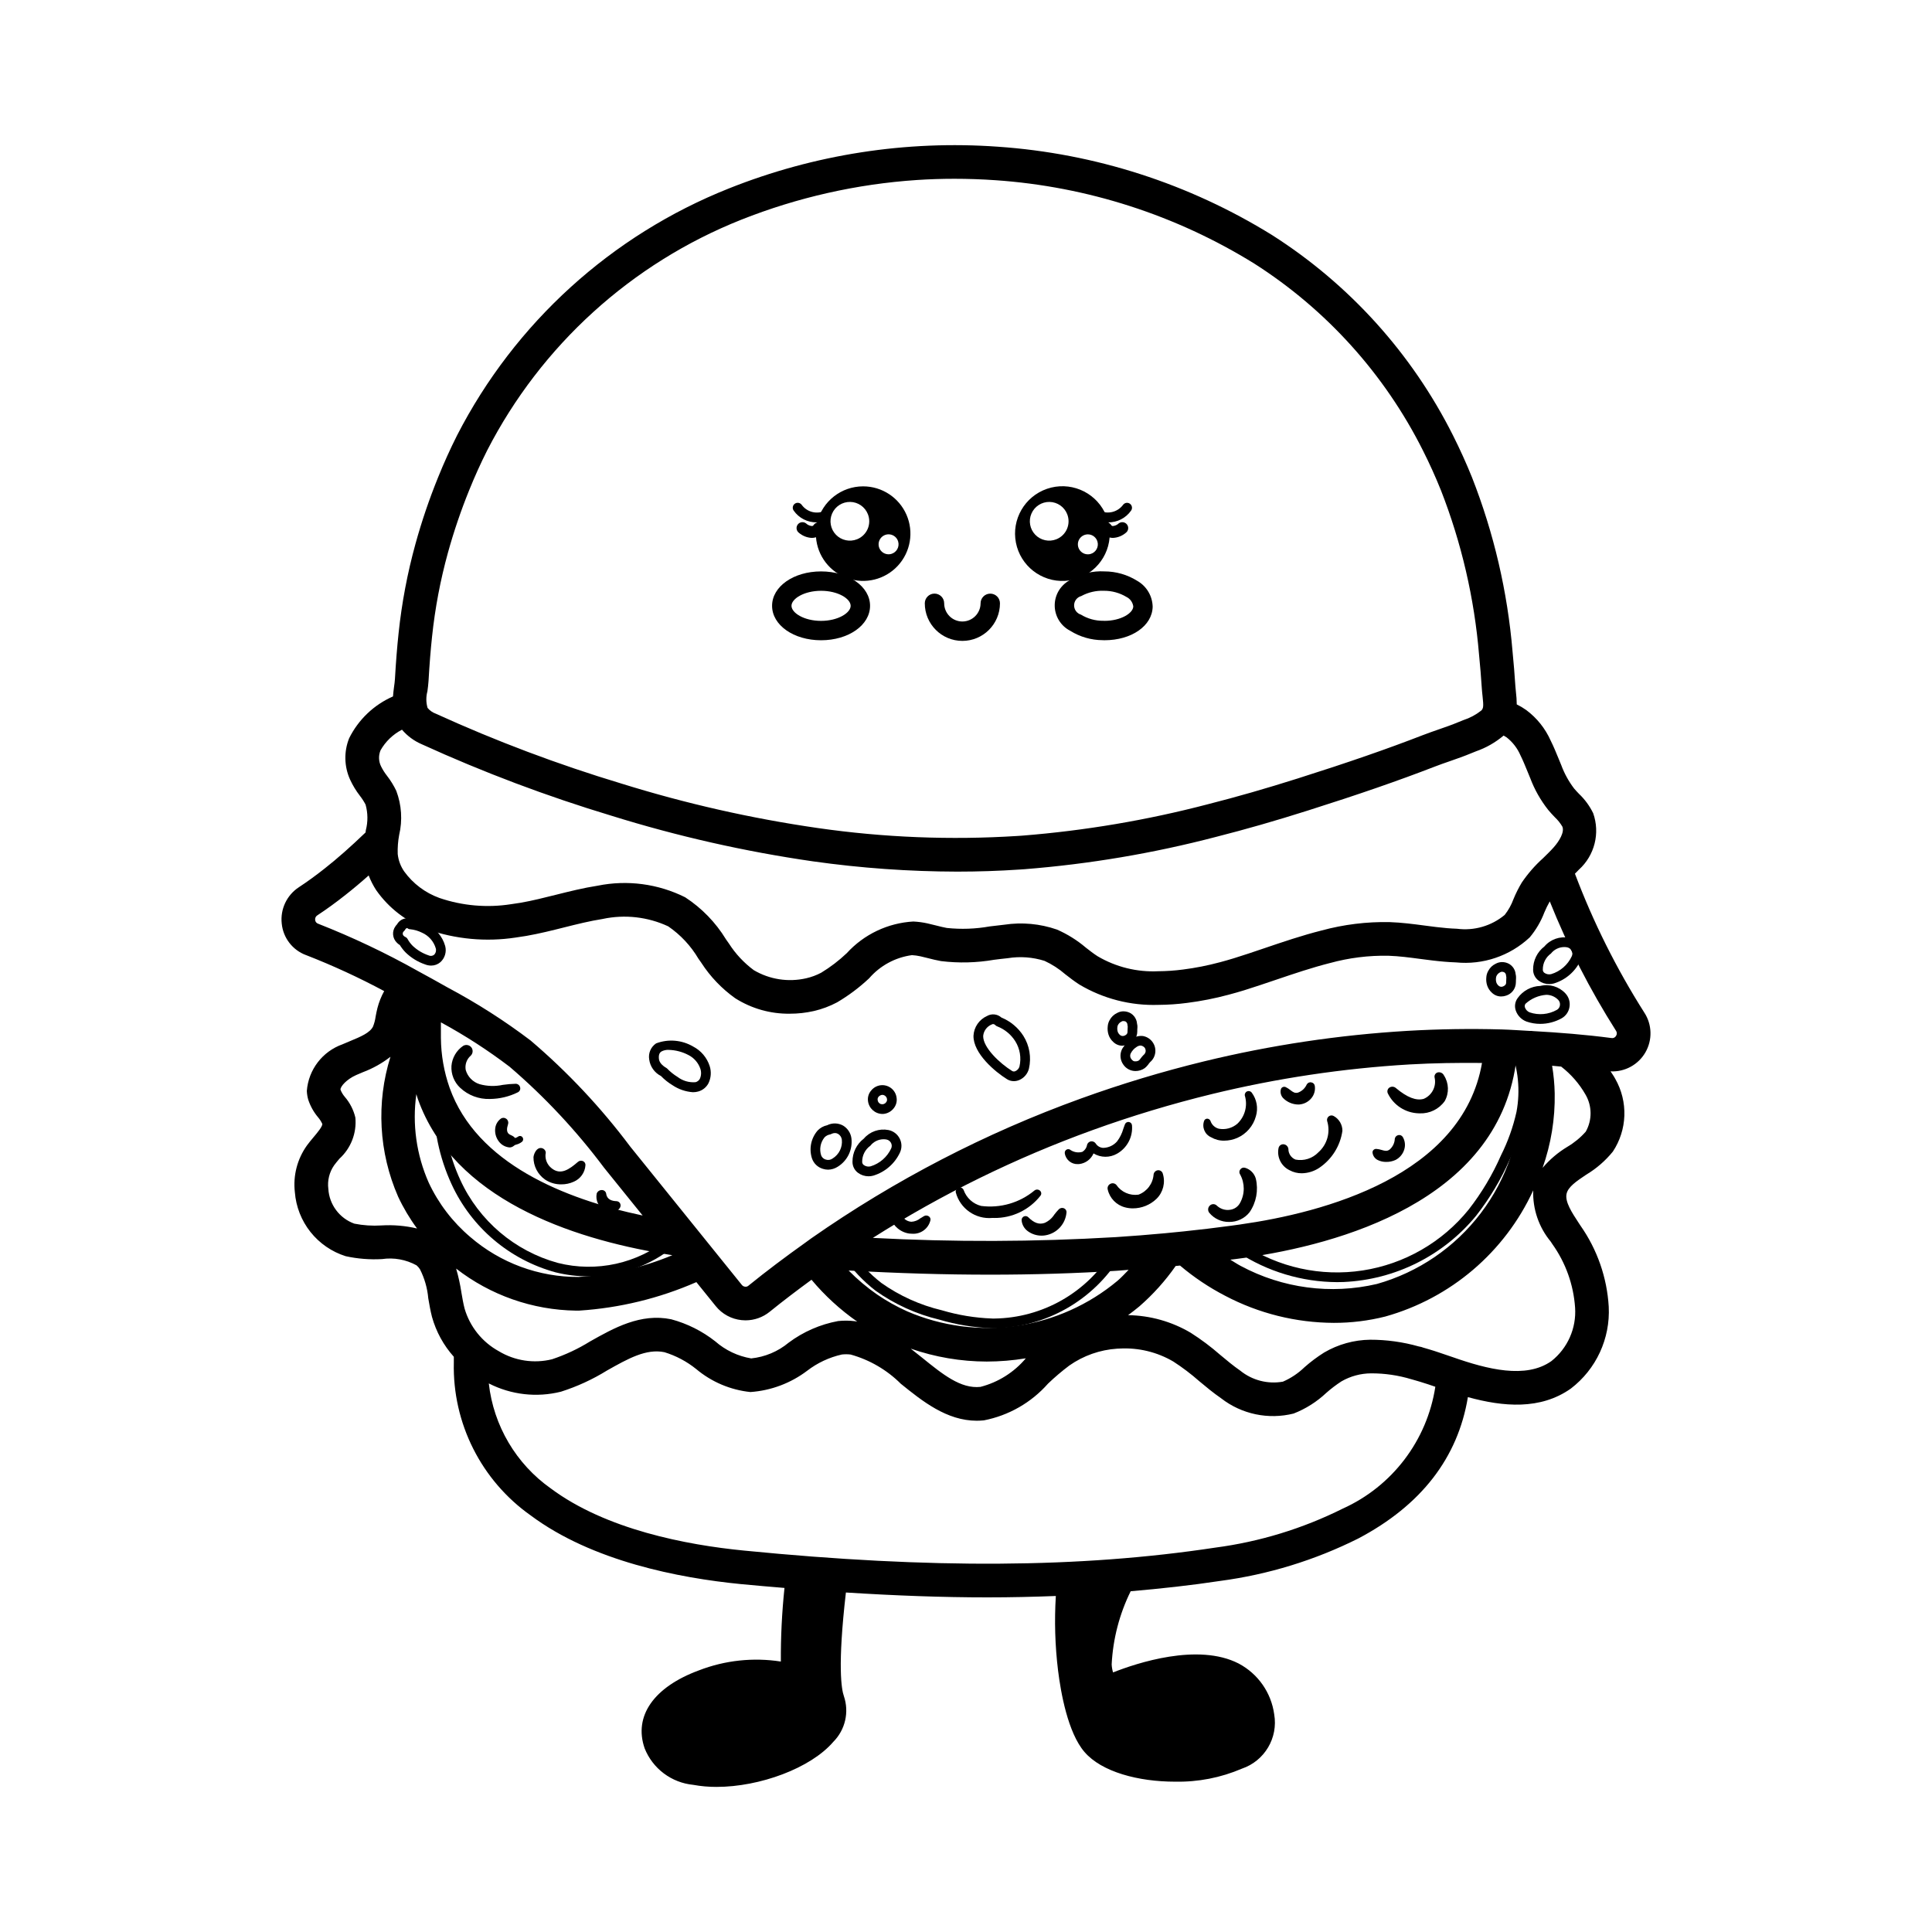<?xml version="1.0" encoding="UTF-8"?>
<!-- Uploaded to: ICON Repo, www.svgrepo.com, Generator: ICON Repo Mixer Tools -->
<svg fill="#000000" width="800px" height="800px" version="1.1" viewBox="144 144 512 512" xmlns="http://www.w3.org/2000/svg">
 <g>
  <path d="m323.32 470.16c-0.684 0.719-1.406 1.398-2.176 2.031-8.199 6.676-19.074 9.086-29.328 6.492-11.418-3.144-20.867-11.172-25.812-21.938-3.129-6.777-4.656-14.18-4.465-21.641 0.008-0.344-0.117-0.676-0.355-0.922-0.234-0.246-0.562-0.387-0.902-0.395-0.34-0.008-0.672 0.121-0.918 0.359-0.246 0.238-0.387 0.566-0.391 0.906-0.199 7.859 1.414 15.656 4.707 22.793 5.277 11.457 15.348 19.996 27.516 23.328 2.875 0.719 5.828 1.082 8.797 1.082 8.32 0.074 16.398-2.797 22.809-8.105 0.848-0.695 1.648-1.445 2.398-2.242 0.469-0.52 0.43-1.32-0.082-1.797-0.508-0.477-1.309-0.457-1.797 0.047z"/>
  <path d="m439.5 475.06c-0.336 0.078-0.625 0.289-0.801 0.586-6.637 10.895-18.414 17.613-31.172 17.781-0.215 0-0.43 0-0.641-0.004v-0.004c-4.504-0.164-8.965-0.898-13.285-2.18-5.758-1.367-11.203-3.824-16.035-7.246-3.09-2.398-5.781-5.266-7.981-8.5-0.246-0.352-0.648-0.562-1.074-0.562-0.707 0.004-1.281 0.578-1.281 1.285-0.004 0.285 0.094 0.562 0.27 0.781 2.352 3.438 5.223 6.488 8.512 9.039 5.09 3.625 10.828 6.234 16.906 7.68 4.527 1.344 9.207 2.109 13.926 2.273l0.582 0.004h-0.004c13.688-0.176 26.324-7.359 33.48-19.023 0.363-0.605 0.172-1.391-0.434-1.758-0.285-0.184-0.637-0.238-0.969-0.152z"/>
  <path d="m546.62 420.91c-0.129-0.32-0.375-0.574-0.688-0.711-0.48-0.199-1.031-0.094-1.402 0.27s-0.488 0.91-0.297 1.395c2.133 5.332 2.707 11.164 1.648 16.812-0.891 3.981-2.266 7.836-4.094 11.48-2.246 5.133-5.125 9.961-8.566 14.379-7.027 8.691-17.051 14.453-28.102 16.148-11.047 1.699-22.336-0.785-31.652-6.969-0.762-0.5-1.422-0.98-2.016-1.453v0.004c-0.266-0.215-0.605-0.312-0.945-0.277-0.516 0.059-0.945 0.422-1.09 0.922s0.027 1.039 0.438 1.359c0.688 0.551 1.41 1.066 2.203 1.59 7.812 5.125 16.945 7.871 26.289 7.918 0.586 0 1.168-0.012 1.742-0.035h-0.004c13.676-0.609 26.449-7.004 35.129-17.59 3.578-4.578 6.566-9.586 8.902-14.906 1.918-3.84 3.359-7.898 4.289-12.09 1.148-6.129 0.527-12.457-1.785-18.246z"/>
  <path d="m437.77 282.53c-0.242-0.961-0.582-1.898-1.023-2.789-2.828-5.59-9.348-8.238-15.273-6.203-5.926 2.035-9.445 8.129-8.242 14.281 1.207 6.148 6.762 10.469 13.016 10.121 6.258-0.352 11.301-5.262 11.812-11.508 0.027-0.328 0.039-0.668 0.039-1.008-0.004-0.973-0.113-1.941-0.328-2.894zm-13.844 4.387v0.004c-1.93 0.758-4.129 0.281-5.57-1.211-1.438-1.496-1.84-3.707-1.012-5.609s2.719-3.121 4.797-3.086c2.074 0.039 3.922 1.32 4.68 3.25 0.5 1.27 0.477 2.68-0.066 3.93-0.543 1.246-1.559 2.227-2.828 2.727zm9.113 3.875 0.004 0.004c-1.027 0.301-2.137-0.043-2.809-0.879-0.672-0.836-0.777-1.992-0.262-2.93 0.516-0.941 1.547-1.477 2.613-1.359 1.062 0.117 1.953 0.863 2.25 1.895 0.406 1.398-0.395 2.863-1.793 3.273z"/>
  <path d="m438.96 286.55c-1.328 0.004-2.559-0.711-3.215-1.867-0.406-0.754-0.129-1.691 0.621-2.106 0.746-0.414 1.688-0.152 2.113 0.59 0.086 0.125 0.215 0.211 0.363 0.242 0.609-0.035 1.188-0.285 1.633-0.703 0.684-0.527 1.668-0.395 2.191 0.289 0.523 0.688 0.395 1.668-0.293 2.191-0.957 0.82-2.156 1.297-3.414 1.363z"/>
  <path d="m437.65 282.43c-0.961 0.008-1.918-0.164-2.816-0.504-0.664-0.27-0.984-1.027-0.719-1.691 0.266-0.668 1.016-0.996 1.684-0.738 2.106 0.793 4.481 0.098 5.824-1.707 0.426-0.586 1.242-0.715 1.828-0.289 0.586 0.426 0.715 1.242 0.289 1.828-1.391 1.98-3.672 3.141-6.09 3.102z"/>
  <path d="m363.98 280.22c-0.133-0.32-0.383-0.578-0.703-0.711-0.32-0.137-0.68-0.137-1-0.008-0.109 0.039-0.219 0.074-0.328 0.105-0.121 0.039-0.242 0.066-0.367 0.09-0.445 0.871-0.789 1.789-1.02 2.738 0.387-0.008 0.77-0.043 1.152-0.105 0.523-0.074 1.039-0.211 1.531-0.406 0.672-0.27 1-1.027 0.734-1.703zm0 0c-0.133-0.32-0.383-0.578-0.703-0.711-0.32-0.137-0.68-0.137-1-0.008-0.109 0.039-0.219 0.074-0.328 0.105-0.121 0.039-0.242 0.066-0.367 0.09-0.445 0.871-0.789 1.789-1.02 2.738 0.094 0 0.191-0.004 0.285-0.012 0.82-0.043 1.629-0.211 2.398-0.5 0.672-0.27 1-1.027 0.734-1.703zm8.762-7.332c-5.777-0.004-10.805 3.938-12.18 9.547-0.234 0.977-0.355 1.98-0.355 2.984 0 0.312 0.012 0.629 0.039 0.93 0.371 4.973 3.652 9.25 8.355 10.895 4.703 1.648 9.938 0.352 13.324-3.301 3.391-3.652 4.293-8.969 2.301-13.535-1.992-4.566-6.504-7.519-11.484-7.519zm-1.625 14.027c-1.93 0.766-4.133 0.293-5.578-1.199-1.445-1.492-1.852-3.707-1.027-5.613 0.828-1.906 2.719-3.125 4.797-3.09 2.074 0.031 3.926 1.316 4.688 3.246 0.504 1.266 0.48 2.676-0.059 3.926-0.543 1.246-1.555 2.231-2.82 2.731zm9.102 3.875c-1.027 0.297-2.137-0.055-2.805-0.891-0.668-0.836-0.766-1.992-0.25-2.93 0.52-0.938 1.551-1.473 2.613-1.352 1.066 0.121 1.953 0.867 2.246 1.898 0.398 1.402-0.406 2.863-1.805 3.273zm-16.238-10.566v-0.004c-0.133-0.32-0.383-0.578-0.703-0.711-0.32-0.137-0.68-0.137-1-0.008-0.109 0.039-0.219 0.074-0.328 0.105-0.121 0.039-0.242 0.066-0.367 0.09-0.445 0.871-0.789 1.789-1.02 2.738 0.387-0.008 0.77-0.043 1.152-0.105 0.523-0.074 1.039-0.211 1.531-0.406 0.672-0.27 1-1.027 0.734-1.703z"/>
  <path d="m359.12 286.55c-1.258-0.066-2.457-0.543-3.414-1.363-0.328-0.25-0.543-0.625-0.598-1.035s0.055-0.824 0.305-1.156c0.527-0.684 1.508-0.816 2.195-0.293 0.441 0.422 1.02 0.672 1.633 0.707 0.148-0.031 0.281-0.121 0.363-0.246 0.457-0.715 1.391-0.945 2.129-0.535 0.723 0.406 0.992 1.32 0.602 2.055-0.656 1.156-1.887 1.871-3.215 1.867z"/>
  <path d="m360.43 282.43c-2.418 0.039-4.699-1.121-6.086-3.102-0.207-0.281-0.293-0.633-0.238-0.977 0.051-0.344 0.242-0.652 0.523-0.855 0.281-0.207 0.633-0.289 0.977-0.234s0.652 0.242 0.855 0.527c1.324 1.82 3.715 2.523 5.816 1.707 0.668-0.258 1.418 0.07 1.684 0.734 0.266 0.668-0.051 1.422-0.715 1.695-0.898 0.34-1.855 0.512-2.816 0.504z"/>
  <path d="m390.15 466.34c-0.359-0.25-0.828-0.289-1.219-0.094-0.344 0.184-0.668 0.391-0.992 0.594l-0.004 0.004c-0.684 0.559-1.527 0.887-2.41 0.938-1.262-0.078-2.34-0.938-2.699-2.148-0.125-0.391-0.402-0.711-0.77-0.895-0.367-0.18-0.789-0.203-1.176-0.066-0.371 0.105-0.684 0.359-0.867 0.699-0.18 0.344-0.211 0.746-0.086 1.113 0.656 2.34 2.633 4.074 5.039 4.422 0.227 0.027 0.461 0.039 0.691 0.039 2.32 0.199 4.43-1.355 4.93-3.633 0.051-0.379-0.117-0.758-0.438-0.973z"/>
  <path d="m379.45 443.47c-2.434-0.473-4.93 0.398-6.535 2.281-1.902 1.453-3.012 3.715-2.996 6.106-0.02 1.164 0.527 2.262 1.461 2.953 0.816 0.598 1.801 0.922 2.812 0.918 0.422 0 0.84-0.055 1.246-0.172 3.117-0.945 5.684-3.168 7.059-6.121 0.551-1.172 0.527-2.535-0.062-3.688-0.59-1.18-1.691-2.019-2.984-2.277zm-6.961 8.414-0.004-0.004c-0.012-1.684 0.797-3.269 2.168-4.25 0.84-1.074 2.125-1.703 3.488-1.719 0.27 0 0.539 0.027 0.805 0.074 0.52 0.109 0.957 0.449 1.195 0.922 0.23 0.449 0.242 0.977 0.031 1.438-1.059 2.281-3.035 4.004-5.438 4.742-0.617 0.16-1.277 0.043-1.801-0.324-0.289-0.199-0.461-0.531-0.449-0.883z"/>
  <path d="m552.21 405.28c-2.391 0.07-4.609 1.258-6 3.203-0.695 0.93-0.895 2.141-0.539 3.246 0.449 1.379 1.5 2.477 2.856 2.988 1.176 0.41 2.41 0.621 3.652 0.617 1.977 0 3.918-0.504 5.648-1.461 1.133-0.629 1.91-1.746 2.106-3.027 0.219-1.305-0.184-2.633-1.086-3.594-1.691-1.812-4.231-2.566-6.637-1.973zm-4.082 5.699h-0.004c-0.117-0.332-0.059-0.699 0.156-0.977 1.52-1.387 3.465-2.219 5.516-2.367 1.199 0.008 2.344 0.5 3.168 1.363 0.363 0.391 0.52 0.926 0.43 1.449-0.07 0.496-0.371 0.934-0.812 1.18-2.191 1.23-4.805 1.477-7.188 0.668-0.598-0.23-1.062-0.711-1.27-1.316z"/>
  <path d="m562.81 394.81c-0.594-1.18-1.695-2.019-2.988-2.277-2.434-0.48-4.934 0.395-6.539 2.289-1.898 1.449-3.004 3.711-2.992 6.098-0.02 1.164 0.523 2.262 1.457 2.953 0.816 0.602 1.805 0.926 2.82 0.922 0.422 0 0.84-0.059 1.242-0.172 3.117-0.945 5.68-3.168 7.059-6.117 0.551-1.176 0.527-2.539-0.059-3.695zm-9.949 6.137c-0.016-1.688 0.789-3.273 2.16-4.254 0.844-1.07 2.129-1.699 3.492-1.715 0.27 0 0.539 0.023 0.809 0.074 0.516 0.109 0.957 0.445 1.195 0.918 0.23 0.453 0.238 0.984 0.023 1.441-1.055 2.285-3.035 4.008-5.441 4.738-0.617 0.16-1.273 0.043-1.797-0.32-0.289-0.199-0.457-0.531-0.441-0.883z"/>
  <path d="m367.44 442.3c-1.312-0.734-2.906-0.77-4.25-0.094-0.945 0.199-1.812 0.68-2.488 1.371-1.766 2.019-2.348 4.816-1.535 7.371 0.445 1.352 1.523 2.398 2.887 2.801 0.453 0.148 0.926 0.223 1.402 0.227 0.898-0.016 1.773-0.281 2.531-0.77 2.602-1.59 4.027-4.559 3.644-7.586-0.195-1.379-1-2.598-2.191-3.32zm-5.805 7.949c-0.559-1.66-0.227-3.492 0.883-4.852 0.406-0.406 0.938-0.676 1.508-0.766 0.301-0.133 0.441-0.191 0.586-0.242 0.207-0.078 0.43-0.117 0.648-0.117 0.305-0.004 0.605 0.078 0.867 0.234 0.531 0.336 0.887 0.891 0.969 1.512 0.219 2-0.738 3.945-2.453 5-0.52 0.375-1.188 0.484-1.797 0.285-0.543-0.148-0.988-0.539-1.211-1.055z"/>
  <path d="m327.7 421.35c-2.981-1.758-6.598-2.07-9.832-0.84-1.395 0.941-2.109 2.613-1.82 4.273 0.254 1.883 1.418 3.519 3.117 4.371 0.91 0.941 1.945 1.766 3.07 2.445 1.605 1.078 3.473 1.719 5.406 1.848 0.473 0 0.945-0.062 1.402-0.188 1.145-0.316 2.113-1.09 2.68-2.133 0.715-1.438 0.84-3.098 0.344-4.621-0.723-2.227-2.289-4.078-4.367-5.156zm-9.086 3.203c-0.113-1.238 0.32-1.668 0.66-1.891h-0.004c0.602-0.324 1.281-0.473 1.965-0.434 1.816 0.051 3.598 0.516 5.203 1.363 1.492 0.754 2.625 2.059 3.164 3.637 0.293 0.875 0.246 1.828-0.133 2.668-0.242 0.445-0.66 0.77-1.148 0.895-1.711 0.141-3.41-0.359-4.769-1.402-1.031-0.633-1.98-1.395-2.812-2.273-1.379-0.801-2.043-1.629-2.125-2.562z"/>
  <path d="m377.83 439.21 0.328-0.016 0.004 0.004c1.047-0.109 2.008-0.637 2.66-1.465 0.629-0.762 0.918-1.746 0.797-2.731-0.152-1.551-1.238-2.852-2.734-3.281-1.496-0.43-3.106 0.098-4.059 1.328-0.637 0.762-0.926 1.75-0.797 2.731 0.234 1.934 1.855 3.394 3.801 3.43zm1.238-3.867h0.004c0.027 0.289-0.066 0.574-0.258 0.789-0.309 0.43-0.859 0.613-1.367 0.457-0.504-0.156-0.855-0.617-0.871-1.148-0.027-0.281 0.062-0.562 0.246-0.781 0.254-0.309 0.629-0.492 1.027-0.512 0.652 0.035 1.176 0.547 1.223 1.195z"/>
  <path d="m410.87 430c0.539 0.34 1.164 0.516 1.801 0.516 0.492 0 0.98-0.102 1.438-0.293 1.281-0.551 2.234-1.672 2.57-3.027 0.684-2.973 0.152-6.098-1.473-8.68-1.395-2.18-3.426-3.879-5.824-4.859-1.047-0.941-2.586-1.109-3.812-0.406-2.078 0.93-3.465 2.945-3.586 5.219-0.098 4.707 5.766 9.602 8.887 11.531zm-6.316-11.473c0.129-1.355 1.008-2.527 2.273-3.035 0.109-0.066 0.234-0.102 0.363-0.105 0.23 0.016 0.445 0.125 0.594 0.301 0.156 0.152 0.344 0.266 0.551 0.336 1.934 0.762 3.574 2.113 4.695 3.863 1.266 2.008 1.676 4.438 1.141 6.75-0.156 0.539-0.543 0.984-1.059 1.215-0.281 0.148-0.625 0.137-0.895-0.035-3.223-1.996-7.731-6.199-7.664-9.289z"/>
  <path d="m256.95 388.86c-1.188-0.59-2.469-0.977-3.789-1.141-0.594-0.336-1.297-0.434-1.961-0.277-0.836 0.207-1.547 0.75-1.969 1.5-0.156 0.156-0.297 0.328-0.418 0.508-0.996 1.352-0.832 3.231 0.379 4.391 0.227 0.234 0.484 0.438 0.766 0.605 0.445 0.727 0.973 1.402 1.574 2.008 1.453 1.398 3.191 2.465 5.098 3.117 0.516 0.207 1.062 0.316 1.617 0.32 0.902 0.004 1.781-0.316 2.465-0.91 1.176-1.066 1.668-2.695 1.277-4.238-0.719-2.613-2.566-4.769-5.039-5.883zm-6.008 2.023c0.059-0.082 0.129-0.152 0.203-0.219 0.125-0.113 0.223-0.254 0.289-0.406 0.031-0.059 0.113-0.234 0.488-0.324 0.199 0.199 0.465 0.316 0.746 0.324 1.102 0.105 2.168 0.414 3.156 0.91 1.773 0.773 3.113 2.293 3.66 4.152 0.176 0.609 0.004 1.266-0.449 1.711-0.418 0.328-0.988 0.387-1.465 0.148-1.562-0.523-2.992-1.379-4.188-2.508-0.535-0.531-0.992-1.133-1.352-1.793-0.141-0.262-0.363-0.469-0.637-0.586-0.129-0.051-0.246-0.129-0.344-0.23-0.18-0.137-0.297-0.34-0.316-0.566-0.02-0.227 0.055-0.449 0.207-0.613z"/>
  <path d="m439.06 420.16c0.656 0.629 1.531 0.98 2.441 0.969 0.184-0.02 0.363-0.051 0.543-0.094-0.254 0.305-0.48 0.629-0.68 0.969-0.672 1.344-0.535 2.953 0.352 4.164 0.727 1.043 1.922 1.668 3.195 1.668 0.883 0.004 1.746-0.266 2.469-0.777 0.316-0.258 0.605-0.551 0.855-0.871 0.172-0.254 0.355-0.492 0.562-0.719 1.578-1.336 1.852-3.668 0.625-5.332-0.609-0.84-1.527-1.41-2.551-1.582-0.59-0.062-1.188-0.004-1.754 0.18 0.109-0.258 0.184-0.531 0.227-0.809 0.043-0.375 0.062-0.75 0.047-1.125 0.039-0.324 0.051-0.652 0.031-0.98-0.02-0.199-0.055-0.398-0.105-0.594-0.023-0.344-0.105-0.68-0.234-0.996-0.273-0.684-0.754-1.262-1.375-1.664-0.613-0.371-1.324-0.562-2.043-0.555-0.566 0.008-1.125 0.16-1.617 0.438-0.848 0.395-1.543 1.055-1.98 1.879-0.297 0.516-0.469 1.09-0.512 1.68-0.086 0.734-0.012 1.48 0.211 2.188 0.246 0.762 0.695 1.438 1.293 1.965zm4.57 3.051c0.371-0.754 0.945-1.383 1.664-1.816 0.293-0.191 0.629-0.301 0.98-0.316 0.441 0.043 0.848 0.27 1.117 0.625 0.188 0.309 0.262 0.672 0.203 1.031-0.086 0.352-0.289 0.664-0.578 0.883-0.266 0.277-0.516 0.57-0.742 0.879-0.125 0.199-0.285 0.379-0.469 0.531-0.258 0.16-0.559 0.242-0.867 0.234-0.395 0.055-0.734-0.07-1.176-0.656-0.281-0.41-0.332-0.938-0.133-1.395zm-3.414-5.766c-0.125-0.41-0.16-0.84-0.098-1.262 0.012-0.188 0.066-0.375 0.156-0.539 0.199-0.395 0.52-0.711 0.918-0.902 0.117-0.074 0.246-0.129 0.383-0.156 0.477 0.02 0.594 0.051 0.746 0.148 0.18 0.113 0.316 0.281 0.391 0.48 0.051 0.16 0.082 0.328 0.086 0.496 0.027 0.102 0.047 0.207 0.062 0.312 0.008 0.219 0 0.438-0.027 0.652 0.004 0.312-0.008 0.621-0.039 0.93-0.074 0.582-0.699 0.82-0.836 0.871-0.371 0.148-0.793 0.09-1.105-0.156-0.289-0.23-0.508-0.531-0.637-0.875z"/>
  <path d="m545.74 403.73c0.031-0.312 0.039-0.633 0.02-0.949-0.012-0.203-0.047-0.406-0.098-0.605-0.027-0.344-0.105-0.68-0.234-1.004-0.277-0.684-0.758-1.262-1.379-1.66-0.617-0.375-1.324-0.566-2.047-0.551-0.566 0.012-1.117 0.16-1.613 0.43-0.848 0.395-1.543 1.055-1.977 1.883-0.297 0.512-0.477 1.086-0.52 1.676-0.082 0.738-0.012 1.484 0.211 2.188 0.25 0.766 0.699 1.445 1.301 1.977 0.656 0.621 1.531 0.969 2.434 0.957 0.449 0 0.895-0.078 1.32-0.227 1.34-0.43 2.32-1.582 2.523-2.977 0.043-0.375 0.062-0.754 0.059-1.137zm-5.188 0.656h0.004c-0.125-0.406-0.156-0.832-0.098-1.25 0.012-0.191 0.066-0.379 0.156-0.547 0.199-0.395 0.52-0.711 0.914-0.906 0.125-0.078 0.262-0.133 0.41-0.156 0.25-0.023 0.504 0.027 0.727 0.152 0.176 0.113 0.312 0.281 0.383 0.477 0.055 0.168 0.086 0.344 0.094 0.52 0.031 0.094 0.047 0.191 0.055 0.289 0.008 0.219 0 0.438-0.023 0.652 0.004 0.312-0.008 0.621-0.039 0.93-0.074 0.574-0.703 0.828-0.828 0.871-0.371 0.168-0.801 0.109-1.113-0.152-0.289-0.23-0.508-0.535-0.637-0.879z"/>
  <path d="m281.84 432.17c-0.121-0.551-0.605-0.949-1.168-0.957-1.133 0.027-2.266 0.121-3.391 0.285-2.055 0.445-4.188 0.383-6.211-0.188-1.77-0.559-3.141-1.969-3.648-3.754-0.262-1.418 0.25-2.871 1.344-3.812 0.457-0.457 0.605-1.133 0.383-1.742-0.043-0.145-0.117-0.277-0.211-0.398-0.516-0.699-1.484-0.883-2.223-0.422-1.766 1.215-2.894 3.156-3.074 5.289-0.137 2.184 0.711 4.316 2.312 5.812 2.129 1.996 4.969 3.059 7.887 2.957 2.57-0.023 5.102-0.625 7.402-1.77 0.484-0.234 0.734-0.781 0.598-1.301z"/>
  <path d="m281.32 445.21c-0.246 0.176-0.523 0.305-0.816 0.379-0.094-0.125-0.203-0.234-0.324-0.332-0.246-0.18-0.512-0.328-0.793-0.445-0.234-0.086-0.449-0.219-0.633-0.387-0.48-0.523-0.512-1.285-0.102-2.555l-0.004 0.004c0.152-0.52-0.043-1.078-0.484-1.387-0.414-0.32-0.984-0.34-1.418-0.047-0.82 0.59-1.363 1.492-1.496 2.496-0.176 1.262 0.164 2.543 0.941 3.555 0.672 0.91 1.699 1.488 2.828 1.59 0.094 0 0.191-0.008 0.285-0.02 0.336-0.059 0.648-0.207 0.906-0.434 0.176-0.16 0.398-0.266 0.633-0.305 0.523-0.133 1.012-0.371 1.441-0.699 0.391-0.285 0.473-0.832 0.188-1.223-0.125-0.184-0.316-0.305-0.535-0.344-0.215-0.035-0.438 0.02-0.617 0.152z"/>
  <path d="m298.55 451.73c-0.445-0.227-0.984-0.164-1.367 0.16-2.32 2.012-4.606 3.644-7.012 1.703v-0.004c-1.133-0.887-1.734-2.293-1.598-3.727 0.117-0.344 0.066-0.719-0.137-1.016-0.328-0.496-0.938-0.723-1.512-0.566-0.969 0.301-1.484 1.699-1.543 2.375l-0.004 0.004c-0.023 2.359 1.125 4.582 3.062 5.934 1.277 0.855 2.781 1.301 4.32 1.273 1.137 0.008 2.262-0.23 3.297-0.703 1.77-0.754 2.969-2.441 3.094-4.363 0.039-0.445-0.199-0.871-0.602-1.07z"/>
  <path d="m307.36 462.32c-1.121-0.031-2.5-0.391-2.707-1.934-0.066-0.551-0.52-0.977-1.074-1.012-0.625-0.047-1.211 0.32-1.441 0.902-0.387 1.832 0.512 3.695 2.188 4.527 0.516 0.297 1.102 0.457 1.695 0.469 0.848 0 1.645-0.387 2.172-1.051 0.285-0.348 0.352-0.828 0.172-1.242-0.18-0.398-0.57-0.652-1.004-0.66z"/>
  <path d="m419.73 460.88c0.312-0.391 0.277-0.953-0.082-1.301-0.398-0.402-1.039-0.445-1.488-0.098-3.941 3.277-9.07 4.762-14.152 4.102-2.137-0.535-3.867-2.102-4.617-4.176-0.191-0.531-0.754-0.828-1.301-0.688-0.551 0.152-0.895 0.691-0.805 1.254 1.145 4.324 5.238 7.195 9.695 6.793 0.164 0.004 0.32 0.004 0.477 0.004v0.004c4.785 0.051 9.32-2.129 12.273-5.894z"/>
  <path d="m443.99 442.23c-0.031-0.457-0.375-0.828-0.828-0.895-0.453-0.062-0.891 0.199-1.047 0.629-0.152 0.379-0.285 0.773-0.422 1.168-0.336 1.207-0.895 2.34-1.648 3.34-0.93 1.074-2.269 1.699-3.691 1.727-0.812-0.039-1.551-0.477-1.98-1.164-0.277-0.398-0.746-0.617-1.227-0.57-0.5 0.07-0.91 0.426-1.059 0.91-0.121 0.785-0.59 1.477-1.277 1.883-1.039 0.289-2.152 0.121-3.062-0.461-0.262-0.254-0.652-0.332-0.992-0.195-0.41 0.168-0.648 0.598-0.578 1.035 0.254 1.703 1.754 2.941 3.477 2.863 0.137 0 0.277-0.008 0.418-0.023 1.648-0.211 3.066-1.281 3.719-2.812 1.918 1.164 4.312 1.188 6.254 0.066 2.664-1.516 4.207-4.441 3.945-7.5z"/>
  <path d="m450.98 454.12c-0.645 0.008-1.184 0.492-1.266 1.129-0.176 2.414-1.738 4.5-4.004 5.348-2.293 0.324-4.574-0.684-5.875-2.602-0.418-0.445-1.086-0.547-1.617-0.242-0.539 0.277-0.812 0.891-0.66 1.477 0.523 2.32 2.305 4.148 4.609 4.734 0.668 0.176 1.355 0.266 2.047 0.266 2.344 0 4.598-0.914 6.285-2.543 1.754-1.73 2.394-4.301 1.656-6.652-0.137-0.539-0.621-0.914-1.176-0.914z"/>
  <path d="m524.97 428.21c-0.547 0.168-0.887 0.715-0.801 1.277 0.574 2.352-0.641 4.773-2.867 5.719-1.996 0.57-4.41-0.379-7.352-2.844-0.508-0.465-1.277-0.5-1.828-0.082-0.465 0.383-0.586 1.047-0.285 1.574 1.527 3.059 4.602 5.043 8.02 5.184 0.133 0.012 0.262 0.012 0.391 0.012h-0.004c2.617 0.102 5.109-1.121 6.629-3.254 1.195-2.137 1.113-4.762-0.219-6.816-0.305-0.629-1.012-0.949-1.684-0.77z"/>
  <path d="m473.94 453.47c-0.48-0.137-0.996 0.055-1.273 0.469-0.285 0.379-0.297 0.902-0.027 1.293 1.293 2.356 1.285 5.203-0.012 7.551-0.531 0.996-1.508 1.672-2.625 1.82-1.273 0.203-2.57-0.199-3.512-1.086-0.504-0.523-1.332-0.543-1.859-0.043-0.566 0.512-0.625 1.379-0.133 1.961 1.293 1.547 3.211 2.426 5.227 2.391 2.106 0.031 4.106-0.914 5.414-2.562 1.789-2.602 2.391-5.836 1.664-8.91-0.391-1.391-1.473-2.484-2.863-2.883z"/>
  <path d="m468.41 446.29c1.195-0.008 2.375-0.254 3.473-0.727 2.434-1.074 4.254-3.188 4.949-5.758 0.641-2.133 0.234-4.441-1.098-6.227-0.273-0.395-0.789-0.543-1.23-0.355-0.445 0.188-0.699 0.66-0.609 1.133 0.801 2.66 0.031 5.539-1.984 7.449-1.355 1.164-3.168 1.648-4.922 1.316-1.035-0.266-1.863-1.043-2.199-2.059-0.137-0.348-0.469-0.586-0.84-0.602-0.348-0.012-0.668 0.188-0.812 0.5-0.688 1.727 0.121 3.691 1.824 4.43 1.047 0.609 2.238 0.922 3.449 0.898z"/>
  <path d="m488.06 436.71c0.121 0.004 0.246-0.004 0.367-0.02 1.262-0.125 2.418-0.766 3.191-1.77 0.703-0.906 0.996-2.062 0.809-3.191-0.078-0.461-0.445-0.816-0.906-0.883-0.484-0.113-0.984 0.113-1.223 0.551-0.449 1.012-1.293 1.797-2.34 2.164-0.809 0.188-1.234-0.094-1.984-0.668h0.004c-0.383-0.312-0.797-0.578-1.242-0.797-0.262-0.117-0.559-0.117-0.82 0.004-0.238 0.117-0.414 0.332-0.477 0.59-0.207 0.824 0.02 1.695 0.602 2.312 1.062 1.074 2.508 1.688 4.019 1.707z"/>
  <path d="m514.59 444.81c-0.488 0.09-0.871 0.477-0.953 0.965-0.039 1.109-0.539 2.152-1.379 2.875-0.668 0.48-1.18 0.375-2.086 0.109v-0.004c-0.469-0.145-0.953-0.242-1.441-0.285-0.285-0.012-0.559 0.098-0.758 0.301-0.184 0.199-0.27 0.465-0.234 0.734 0.109 0.84 0.641 1.566 1.406 1.93 0.695 0.336 1.461 0.5 2.234 0.484 0.852 0.012 1.691-0.168 2.465-0.523 1.125-0.586 1.965-1.605 2.316-2.824 0.324-1.102 0.172-2.285-0.418-3.269-0.242-0.387-0.703-0.582-1.152-0.492z"/>
  <path d="m497.45 439.76c-0.406-0.238-0.918-0.211-1.297 0.074-0.387 0.285-0.566 0.777-0.445 1.242 0.922 2.988 0.012 6.234-2.328 8.305-1.562 1.629-3.844 2.352-6.055 1.922-1.152-0.461-1.898-1.578-1.887-2.816-0.078-0.676-0.625-1.199-1.301-1.242-0.617-0.039-1.168 0.375-1.301 0.977-0.508 2.398 0.691 4.832 2.898 5.894 0.996 0.543 2.113 0.824 3.246 0.816 1.641-0.027 3.238-0.52 4.606-1.422 3.359-2.258 5.602-5.832 6.168-9.84 0.004-1.625-0.879-3.125-2.305-3.91z"/>
  <path d="m425.95 464.2c-0.461-0.184-0.984-0.078-1.34 0.266-0.422 0.434-0.82 0.898-1.188 1.383-0.617 0.977-1.508 1.754-2.562 2.227-1.465 0.512-2.809 0.051-4.387-1.523-0.301-0.293-0.75-0.363-1.129-0.184-0.395 0.18-0.637 0.582-0.609 1.016 0.098 1.145 0.688 2.191 1.613 2.871 1.074 0.789 2.371 1.211 3.699 1.203 0.336 0 0.668-0.027 0.996-0.086 3.07-0.512 5.383-3.062 5.598-6.168-0.008-0.445-0.281-0.84-0.691-1.004z"/>
  <path d="m406.43 301.32c-1.418 0-2.566 1.148-2.566 2.566-0.012 2.664-2.172 4.816-4.832 4.816-1.281 0-2.508-0.512-3.41-1.418s-1.41-2.133-1.406-3.414c-0.008-1.414-1.152-2.559-2.566-2.559-1.414 0-2.562 1.141-2.57 2.555-0.012 5.5 4.441 9.969 9.941 9.977 5.5 0.012 9.969-4.441 9.98-9.941 0.004-0.684-0.266-1.344-0.746-1.828-0.484-0.484-1.141-0.758-1.824-0.754z"/>
  <path d="m361.59 295.43c-7.277 0-12.98 4-12.98 9.113 0 5.121 5.703 9.133 12.98 9.133 7.281 0 12.984-4.012 12.984-9.133 0-5.113-5.703-9.113-12.984-9.113zm7.844 9.113c0 1.883-3.356 3.996-7.844 3.996s-7.836-2.109-7.836-3.996c0-1.875 3.352-3.977 7.836-3.977 4.488 0 7.84 2.098 7.84 3.973z"/>
  <path d="m445.35 297.91c-2.602-1.621-5.609-2.484-8.676-2.484-3.074-0.176-6.133 0.57-8.785 2.141-2.625 1.219-4.324 3.824-4.379 6.719-0.055 2.891 1.539 5.562 4.113 6.883 2.582 1.613 5.562 2.473 8.605 2.484 0.152 0.016 0.32 0.016 0.473 0.016 7.168 0 12.66-3.812 12.766-8.871-0.059-2.863-1.625-5.481-4.117-6.887zm-8.781 2.652c2.098-0.012 4.16 0.555 5.961 1.637 0.977 0.484 1.648 1.422 1.801 2.5-0.035 1.812-3.312 3.832-7.644 3.832l-0.281-0.016c-2.102 0.027-4.164-0.543-5.957-1.637-1.09-0.336-1.824-1.355-1.801-2.492 0.02-1.141 0.793-2.129 1.895-2.422 1.844-1.004 3.926-1.488 6.027-1.402z"/>
  <path d="m225.11 397.11c7.086 2.762 14 5.945 20.703 9.539-0.785 1.418-1.391 2.934-1.793 4.504-0.188 0.719-0.324 1.461-0.473 2.223-0.121 0.922-0.355 1.828-0.703 2.691-0.84 1.656-3.258 2.668-6.07 3.832-0.668 0.281-1.344 0.555-1.988 0.84v0.004c-5.328 1.879-9.043 6.727-9.473 12.355 0.031 0.789 0.156 1.566 0.371 2.324 0.562 1.707 1.445 3.289 2.602 4.664 0.453 0.527 0.828 1.117 1.121 1.746 0.121 0.645-1.328 2.363-2.356 3.586-0.586 0.699-1.18 1.41-1.707 2.137-2.57 3.59-3.711 8.004-3.203 12.387 0.297 3.848 1.738 7.519 4.137 10.543 2.402 3.019 5.648 5.258 9.328 6.418 3.156 0.691 6.387 0.949 9.609 0.77 3.16-0.465 6.383 0.117 9.176 1.656 0.348 0.301 0.652 0.652 0.902 1.039 1.219 2.402 1.969 5.016 2.203 7.699 0.281 1.633 0.57 3.316 0.988 4.934 1.094 3.918 3.07 7.531 5.785 10.559v1.535c-0.379 16.059 7.262 31.25 20.379 40.516 16.25 12.113 39.246 16.574 55.672 18.188 3.965 0.391 7.754 0.695 11.578 1.02v0.004c-0.68 6.481-1.004 12.992-0.965 19.504-7.32-1.141-14.809-0.336-21.719 2.34-11.969 4.414-17.344 12.137-14.375 20.668 1.051 2.637 2.809 4.93 5.078 6.637 2.273 1.703 4.965 2.75 7.793 3.027 2.039 0.371 4.106 0.555 6.18 0.547 11.473 0 24.973-4.965 30.961-11.961 3.156-3.176 4.234-7.867 2.785-12.105-0.617-1.738-1.727-7.809 0.539-27.453 13.156 0.832 25.641 1.293 37.512 1.293 6.199 0 12.211-0.141 18.121-0.367v0.004c-0.406 6.574-0.211 13.172 0.586 19.711 0.723 5.871 2.598 16.488 6.992 21.605 4.555 5.328 14.344 7.887 23.996 7.887l-0.004-0.004c6.094 0.133 12.145-1.043 17.746-3.449 6.004-2.043 9.633-8.145 8.555-14.395-0.789-5.746-4.297-10.758-9.426-13.465-10.781-5.535-27.059-0.102-33.285 2.363l0.004-0.004c-0.211-0.691-0.332-1.406-0.367-2.129 0.34-6.734 2.051-13.332 5.035-19.383 8.066-0.695 15.988-1.562 23.715-2.734 12.746-1.691 25.125-5.496 36.625-11.254 16.68-8.801 26.383-21.406 29.027-37.457 9.379 2.578 19.211 3.434 27.277-2.258 6.723-5.137 10.48-13.258 10.047-21.707-0.453-7.699-3.035-15.121-7.461-21.438l-0.473-0.719c-1.82-2.769-3.703-5.629-3.242-7.754 0.406-1.855 2.621-3.34 5.207-5.074 2.691-1.609 5.082-3.68 7.059-6.113 1.879-2.832 2.934-6.133 3.051-9.527 0.113-3.398-0.711-6.762-2.391-9.715-0.375-0.723-0.832-1.355-1.266-2.023 3.785 0.188 7.356-1.762 9.242-5.047 1.887-3.289 1.773-7.356-0.297-10.527-7.371-11.609-13.531-23.945-18.387-36.812 0.348-0.359 0.715-0.695 1.043-1.066v0.004c4.176-3.769 5.668-9.684 3.785-14.98-0.934-1.914-2.199-3.644-3.746-5.109-0.441-0.461-0.887-0.926-1.289-1.406-1.441-1.887-2.594-3.981-3.418-6.211l-0.727-1.77c-0.648-1.586-1.324-3.223-2.082-4.738-1.43-3.211-3.664-6.004-6.484-8.098-0.793-0.566-1.629-1.062-2.504-1.488-0.012-1.105-0.082-2.207-0.219-3.305-0.055-0.477-0.109-0.961-0.137-1.453-0.211-3.191-0.461-6.312-0.758-9.258-1.324-15.828-4.945-31.379-10.75-46.164-1.496-3.715-3.191-7.453-5.031-11.117l-0.004-0.004c-10.895-21.695-27.465-40.039-47.945-53.082-21.957-13.605-46.906-21.645-72.676-23.414-24.277-1.734-48.633 2.043-71.242 11.051-31.145 12.383-56.746 35.633-72.062 65.445-1.816 3.609-3.508 7.352-5.023 11.109-2.336 5.746-4.336 11.625-5.988 17.602-2.144 7.758-3.644 15.68-4.484 23.684-0.395 3.672-0.703 7.543-0.973 12.195-0.035 0.641-0.129 1.309-0.242 2.102-0.102 0.762-0.203 1.609-0.27 2.496-5.055 2.215-9.172 6.141-11.625 11.086-1.418 3.543-1.324 7.512 0.266 10.984 0.695 1.504 1.559 2.926 2.57 4.238 0.578 0.738 1.09 1.527 1.523 2.359 0.621 2.219 0.645 4.562 0.066 6.789-0.027 0.184-0.047 0.398-0.07 0.59-3.977 3.82-7.465 6.902-10.848 9.562-2.394 1.895-4.629 3.512-6.824 4.953-3.207 2.098-4.961 5.82-4.543 9.629 0.367 3.793 2.871 7.043 6.445 8.363zm19.969 71.645c-2.406 0.152-4.824-0.008-7.188-0.477-3.926-1.426-6.629-5.047-6.879-9.215-0.281-2.199 0.266-4.422 1.531-6.242 0.414-0.57 0.895-1.141 1.406-1.746v-0.004c3.043-2.766 4.609-6.801 4.227-10.895-0.477-2.027-1.434-3.906-2.789-5.481-0.496-0.574-0.891-1.23-1.16-1.934-0.035-0.809 1.574-2.715 4.176-3.867l1.781-0.758c2.621-0.984 5.078-2.359 7.289-4.078-3.812 12.195-3.09 25.355 2.027 37.059 1.391 2.977 3.074 5.805 5.023 8.445-3.094-0.727-6.273-1-9.445-0.809zm12.531-11.352c-3.258-7.356-4.394-15.48-3.273-23.449 0.141 0.438 0.254 0.891 0.41 1.32 9.453 26.504 40.66 36.918 65.133 40.984 0.742 0.133 1.496 0.258 2.297 0.383h-0.004c-7.902 3.293-16.297 5.238-24.844 5.766-10.535 0.051-20.734-3.715-28.711-10.598-4.664-3.953-8.418-8.867-11.008-14.406zm3.234-38.297v-4.172c6.367 3.453 12.461 7.394 18.227 11.781 9.297 7.973 17.684 16.945 25.02 26.754l10.215 12.656c-20.707-4.383-43.992-13.758-51.16-33.863-1.484-4.227-2.262-8.672-2.301-13.156zm6.269 71.648c-0.344-1.328-0.586-2.773-0.848-4.289l0.004-0.004c-0.324-2.121-0.789-4.219-1.391-6.277 9.094 7.074 20.254 10.984 31.777 11.145l0.852-0.004h-0.004c10.711-0.695 21.215-3.25 31.043-7.551l5.125 6.348c1.695 2.113 4.168 3.457 6.863 3.727 0.355 0.035 0.703 0.055 1.047 0.055h0.004c2.332-0.004 4.594-0.809 6.402-2.281 3.613-2.926 7.332-5.738 11.074-8.48v0.004c3.531 4.219 7.606 7.953 12.121 11.102-0.219-0.035-0.43-0.098-0.656-0.125-1.461-0.176-2.938-0.188-4.402-0.035-4.754 0.875-9.238 2.832-13.113 5.723-2.824 2.348-6.281 3.801-9.938 4.18-3.531-0.594-6.832-2.16-9.523-4.523-3.457-2.719-7.426-4.707-11.672-5.848-8.113-1.672-15.188 2.309-21.516 5.879-3.16 1.961-6.539 3.543-10.07 4.719-4.801 1.184-9.875 0.41-14.109-2.141-4.406-2.426-7.664-6.496-9.07-11.32zm205.53-22.254-2.582 0.355c-4.07 0.551-8.223 1.047-12.348 1.473-1.625 0.172-3.258 0.344-4.91 0.488-4.356 0.402-8.82 0.762-13.285 1.047l-0.004-0.004c-21.379 1.266-42.812 1.328-64.203 0.195 18.309-11.609 37.832-21.184 58.215-28.559 10.363-3.754 20.926-6.941 31.633-9.555 17.188-4.18 34.715-6.809 52.371-7.852 6.394-0.367 12.828-0.457 19.219-0.395-5.195 29.91-41.91 39.668-64.105 42.805zm73.066-42.566 0.344 0.016c0.625 2.625 0.977 5.309 1.047 8.008-0.035 11.395-3.785 22.469-10.676 31.547-6.894 9.078-16.555 15.664-27.523 18.758-12.203 2.856-25.027 1.16-36.074-4.766-1-0.523-1.844-1.113-2.777-1.668 0.43-0.055 0.855-0.094 1.281-0.152l2.543-0.34c25.039-3.547 66.602-14.996 71.836-51.402zm-139.32 55.867c11.566 0 22.906-0.348 33.703-1.043 1.012-0.066 1.992-0.164 3.004-0.238-0.969 0.98-1.898 2.012-2.938 2.898l-0.004 0.004c-7.629 6.371-16.871 10.504-26.707 11.938-9.836 1.43-19.875 0.105-29.004-3.824-2.805-1.254-5.488-2.758-8.023-4.492-2.699-1.879-5.219-4-7.523-6.344 13.156 0.738 25.434 1.102 37.492 1.102zm9.469 22.164v0.004c-3.125 3.715-7.332 6.359-12.031 7.57-5.246 0.555-9.996-3.324-15.523-7.789-0.977-0.789-1.965-1.574-2.957-2.348h-0.004c6.484 2.254 13.297 3.41 20.16 3.426 3.469-0.008 6.934-0.297 10.355-0.859zm83.961 39.848c-10.617 5.293-22.039 8.785-33.801 10.328-35.66 5.406-75.32 5.664-124.82 0.781-15.297-1.5-36.602-5.574-51.219-16.461-9.207-6.504-15.191-16.637-16.441-27.84 5.902 3.023 12.699 3.801 19.133 2.188 4.277-1.363 8.371-3.246 12.188-5.606 5.574-3.144 10.383-5.856 15.227-4.856 3.066 0.941 5.922 2.457 8.418 4.469 4.074 3.418 9.074 5.539 14.363 6.09 5.457-0.379 10.688-2.344 15.051-5.648 2.711-2.086 5.848-3.551 9.184-4.301 0.777-0.086 1.559-0.082 2.332 0.012 5.023 1.398 9.602 4.062 13.293 7.742 5.691 4.59 12.145 9.797 20.133 9.797 0.609 0 1.227-0.035 1.871-0.094 6.586-1.281 12.562-4.699 17-9.73 1.781-1.711 3.668-3.312 5.641-4.797 3.746-2.633 8.141-4.18 12.703-4.477l0.648-0.023 0.004-0.004c4.973-0.277 9.918 0.918 14.219 3.441 2.414 1.562 4.711 3.301 6.867 5.203 1.836 1.535 3.734 3.113 5.801 4.535v0.004c5.441 4.223 12.523 5.711 19.207 4.039 3.215-1.254 6.156-3.117 8.664-5.481 1.258-1.113 2.598-2.129 4.004-3.043 2.398-1.383 5.113-2.117 7.879-2.129 3.609-0.012 7.203 0.516 10.656 1.562l0.656 0.184c0.527 0.145 1.055 0.301 1.57 0.457 0.727 0.223 1.457 0.441 2.223 0.703 0.648 0.211 1.273 0.43 1.906 0.648-2.184 14.234-11.426 26.395-24.555 32.305zm61.598-53.285c0.367 5.469-1.977 10.766-6.273 14.172-6.781 4.801-17.023 2.164-26.148-1.039-1.23-0.434-2.488-0.855-3.676-1.246-0.82-0.285-1.656-0.543-2.469-0.789-0.504-0.156-1.012-0.301-1.516-0.445v0.008c-0.438-0.18-0.895-0.305-1.363-0.371-4.184-1.184-8.512-1.781-12.859-1.777-4.293 0.051-8.5 1.223-12.203 3.394-1.832 1.152-3.57 2.453-5.195 3.887-1.664 1.613-3.602 2.91-5.727 3.832-4.019 0.715-8.152-0.355-11.32-2.93-1.805-1.246-3.543-2.699-5.309-4.176-2.449-2.144-5.059-4.102-7.805-5.848-5.031-2.977-10.758-4.586-16.602-4.668 1.012-0.758 2.027-1.504 2.988-2.324 3.633-3.164 6.867-6.758 9.625-10.707l1.156-0.113c3.676 3.109 7.691 5.797 11.969 8.012 8.875 4.672 18.75 7.133 28.781 7.172 4.594 0.012 9.172-0.551 13.625-1.672 17.348-4.848 31.691-17.074 39.223-33.441-0.168 4.938 1.48 9.766 4.633 13.57l0.457 0.695v-0.004c3.516 4.941 5.594 10.758 6.008 16.809zm2.824-46.621v-0.004c-1.406 1.586-3.055 2.941-4.879 4.016-2.477 1.492-4.691 3.375-6.559 5.578 2.242-6.336 3.332-13.023 3.211-19.742-0.051-2.453-0.281-4.898-0.688-7.32 0.805 0.062 1.602 0.156 2.406 0.227h-0.004c2.609 2.019 4.797 4.531 6.438 7.394 1.777 3.035 1.805 6.785 0.074 9.848zm-306.97-116.72c0.121-0.902 0.242-1.824 0.297-2.727 0.254-4.477 0.555-8.211 0.934-11.754 0.789-7.519 2.199-14.965 4.211-22.254 1.566-5.648 3.453-11.199 5.66-16.629 1.438-3.562 3.027-7.074 4.723-10.441 14.32-27.867 38.258-49.598 67.375-61.168 14.871-5.898 30.57-9.445 46.531-10.512 3.262-0.215 6.559-0.324 9.891-0.324 3.641 0 7.312 0.129 10.918 0.379 24.316 1.672 47.859 9.254 68.578 22.09 19.098 12.176 34.547 29.293 44.703 49.535 1.738 3.445 3.324 6.957 4.727 10.445h0.004c5.484 14 8.902 28.727 10.145 43.715 0.289 2.848 0.531 5.859 0.734 8.941 0.039 0.637 0.109 1.258 0.195 2.062 0.289 2.609 0.234 3.172-0.355 3.769v-0.004c-1.422 1.125-3.031 1.98-4.758 2.535l-1.289 0.523c-1.684 0.707-3.457 1.324-5.18 1.918-1.441 0.5-2.883 1.004-4.316 1.555-9.285 3.606-19.809 7.254-33.121 11.469-8.387 2.656-16.176 4.891-23.824 6.832h0.004c-16.102 4.211-32.539 6.992-49.129 8.309l-1.34 0.09h0.004c-17.656 1.121-35.379 0.414-52.887-2.106-17.617-2.543-35.004-6.481-51.996-11.773-16.797-5.062-33.238-11.25-49.203-18.523-0.859-0.309-1.617-0.84-2.199-1.543-0.418-1.438-0.43-2.965-0.035-4.41zm-12.438 15.676c1.324-2.348 3.305-4.254 5.699-5.488 1.422 1.672 3.211 2.988 5.227 3.852 16.332 7.449 33.148 13.781 50.332 18.965 17.445 5.43 35.293 9.469 53.375 12.078 12.66 1.785 25.426 2.695 38.211 2.719 5.531 0 11.086-0.184 16.516-0.551l1.371-0.094h0.004c17.113-1.352 34.078-4.215 50.688-8.559 7.863-1.996 15.816-4.281 24.316-6.977 13.438-4.254 24.133-7.957 33.664-11.652 1.258-0.488 2.527-0.93 4.016-1.445 1.875-0.656 3.812-1.328 5.664-2.106l1.227-0.492h-0.008c2.684-0.93 5.172-2.352 7.34-4.184 0.27 0.141 0.531 0.297 0.781 0.469 1.621 1.266 2.894 2.922 3.703 4.816 0.648 1.305 1.207 2.676 1.84 4.227l0.723 1.758v-0.004c1.148 3.059 2.769 5.918 4.801 8.48 0.527 0.637 1.102 1.246 1.723 1.895 0.777 0.727 1.445 1.562 1.988 2.477 0.637 1.457-0.828 3.867-2.277 5.496-0.82 0.93-1.758 1.836-2.824 2.879-2.137 1.918-4.031 4.086-5.644 6.461-0.84 1.398-1.574 2.863-2.195 4.375-0.551 1.512-1.34 2.934-2.332 4.203-3.523 2.934-8.113 4.258-12.66 3.664-0.879-0.023-1.75-0.09-2.609-0.156-1.859-0.152-3.75-0.398-5.988-0.695-2.977-0.391-6.051-0.797-9.211-0.906h0.004c-6.094-0.129-12.176 0.621-18.062 2.219-5.137 1.293-10.168 3-15.434 4.789-2.562 0.871-5.207 1.766-7.789 2.562-1.234 0.379-2.481 0.734-3.742 1.074v-0.004c-3.215 0.867-6.488 1.512-9.789 1.93-2.168 0.285-4.348 0.434-6.531 0.449-5.637 0.27-11.227-1.113-16.09-3.981-1.066-0.684-2.086-1.484-3.129-2.297v-0.004c-2.297-1.949-4.871-3.555-7.633-4.762-4.473-1.551-9.254-1.992-13.934-1.289-1.277 0.133-2.566 0.289-3.867 0.453-3.758 0.672-7.59 0.812-11.387 0.41-0.879-0.156-1.746-0.379-2.879-0.664-0.734-0.188-1.473-0.375-2.242-0.543-1.238-0.273-2.496-0.441-3.762-0.5-6.75 0.387-13.078 3.398-17.629 8.391-2.07 1.965-4.344 3.703-6.785 5.184-1.246 0.656-2.574 1.152-3.953 1.465-4.738 1.094-9.715 0.324-13.902-2.152-2.609-1.934-4.844-4.328-6.594-7.066l-0.789-1.117h0.004c-2.727-4.469-6.418-8.27-10.801-11.125-7.168-3.582-15.332-4.664-23.188-3.074-3.789 0.586-7.445 1.504-11.164 2.434-3.035 0.762-6.176 1.551-9.246 2.086-0.836 0.145-1.684 0.266-2.555 0.383h0.004c-6.375 1-12.898 0.43-19.004-1.66-3.731-1.352-6.969-3.793-9.301-7.004-0.961-1.379-1.555-2.981-1.727-4.652-0.055-1.688 0.074-3.371 0.383-5.027 0.914-3.891 0.648-7.961-0.762-11.695-0.676-1.418-1.504-2.758-2.465-3.996-0.602-0.766-1.121-1.586-1.555-2.457-0.668-1.328-0.73-2.887-0.164-4.262zm-16.727 43.707c2.445-1.609 4.887-3.375 7.445-5.406 2-1.57 4.027-3.269 6.152-5.16 0.527 1.359 1.191 2.66 1.984 3.887 3.34 4.773 8.07 8.406 13.547 10.395 7.508 2.621 15.543 3.367 23.406 2.176 0.961-0.137 1.918-0.277 2.867-0.441 3.445-0.602 6.887-1.465 9.93-2.231 3.387-0.852 6.883-1.727 10.316-2.262v-0.004c5.836-1.238 11.918-0.551 17.328 1.965 3.266 2.238 6 5.164 8.012 8.574l0.793 1.121-0.004 0.004c2.367 3.648 5.402 6.82 8.945 9.348 4.328 2.746 9.359 4.176 14.484 4.106 2.133 0.004 4.262-0.23 6.344-0.703 2.152-0.492 4.234-1.27 6.184-2.305 3.059-1.801 5.902-3.938 8.488-6.367 2.906-3.363 6.941-5.551 11.348-6.144 0.758 0.043 1.512 0.145 2.25 0.309 0.668 0.148 1.332 0.316 2.023 0.492 1.105 0.281 2.25 0.57 3.434 0.777 4.688 0.574 9.438 0.457 14.09-0.352 1.199-0.148 2.394-0.301 3.59-0.418h0.004c3.258-0.527 6.594-0.285 9.746 0.707 1.996 0.922 3.852 2.121 5.516 3.566 1.172 0.914 2.387 1.855 3.699 2.699 6.332 3.773 13.617 5.648 20.984 5.398 2.539-0.016 5.078-0.188 7.602-0.523 3.695-0.469 7.356-1.191 10.957-2.16 1.371-0.367 2.727-0.746 4.07-1.16 2.719-0.848 5.481-1.777 8.609-2.84 4.644-1.574 9.453-3.199 14.168-4.394v0.004c5.07-1.398 10.312-2.051 15.57-1.945 2.781 0.094 5.633 0.473 8.453 0.848 2.062 0.27 4.191 0.547 6.301 0.723 1.023 0.09 2.051 0.152 3.094 0.188h0.004c7.172 0.715 14.301-1.703 19.562-6.633 1.652-1.977 2.965-4.215 3.879-6.621 0.418-1 0.895-1.973 1.43-2.91 4.777 11.941 10.652 23.414 17.543 34.273 0.297 0.41 0.301 0.961 0.012 1.375-0.242 0.43-0.734 0.66-1.223 0.562-6.832-0.898-13.785-1.453-20.754-1.84-0.305-0.051-0.609-0.066-0.918-0.047-2.477-0.129-4.953-0.324-7.43-0.391-8.203-0.23-16.586-0.109-24.93 0.375-18.191 1.078-36.25 3.789-53.957 8.094-11.023 2.688-21.895 5.969-32.566 9.828-25.34 9.156-49.367 21.609-71.453 37.039-0.543 0.383-1.078 0.793-1.625 1.18-5.305 3.781-10.262 7.504-15.031 11.367h0.004c-0.25 0.234-0.594 0.34-0.93 0.289-0.332-0.031-0.637-0.199-0.844-0.457l-29.578-36.66c-7.734-10.328-16.598-19.766-26.422-28.133-6.938-5.254-14.281-9.949-21.969-14.035l-4.094-2.293c-1.246-0.695-2.547-1.395-3.828-2.094h0.004c-8.516-4.777-17.344-8.961-26.43-12.527-0.434-0.148-0.734-0.535-0.77-0.992-0.066-0.484 0.16-0.965 0.582-1.219z"/>
 </g>
</svg>